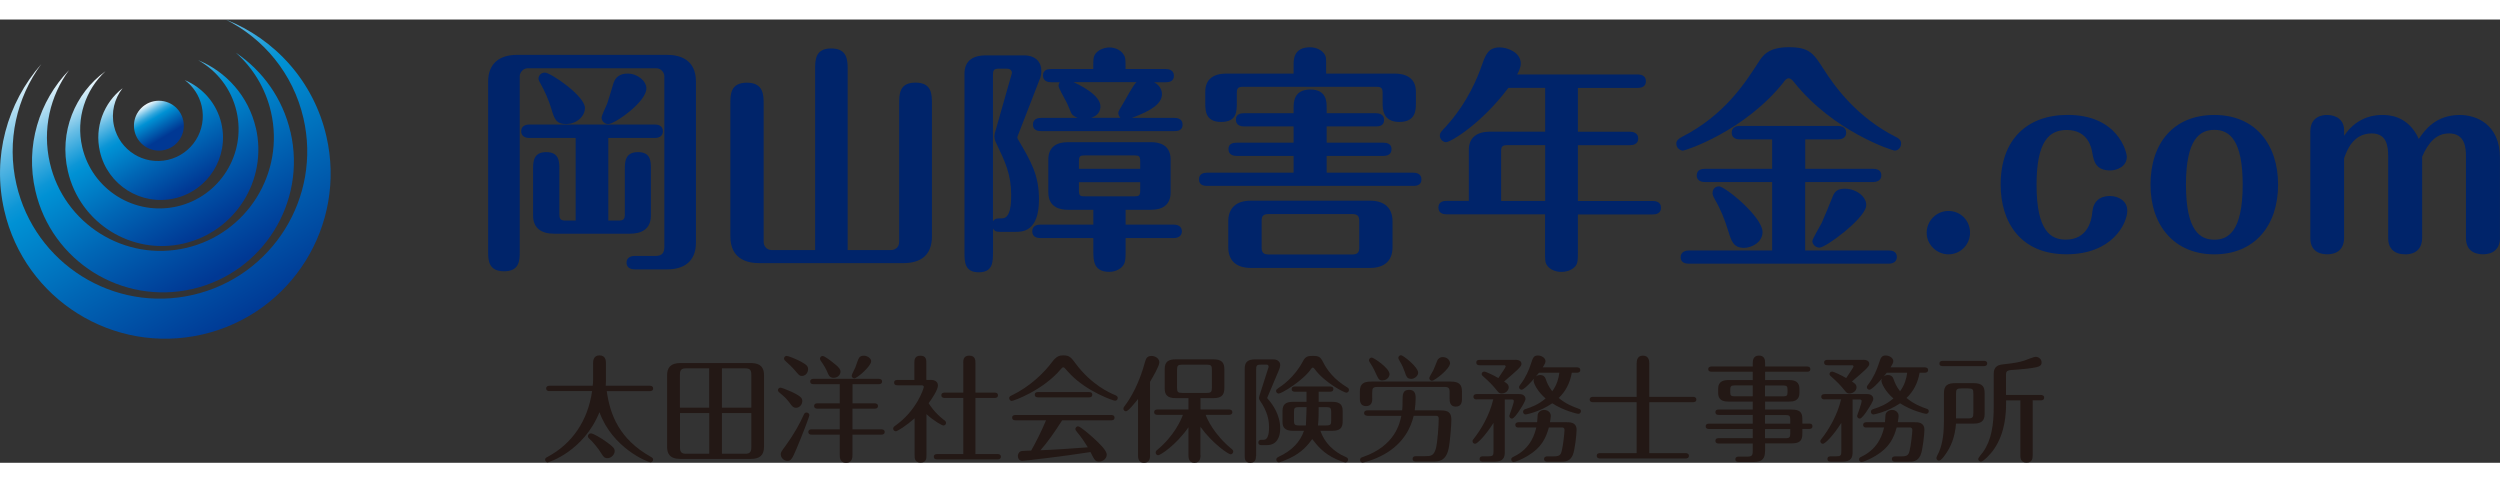 <?xml version="1.0" encoding="UTF-8"?>
<svg id="_レイヤー_1" data-name="レイヤー 1" xmlns="http://www.w3.org/2000/svg" xmlns:xlink="http://www.w3.org/1999/xlink" viewBox="0 0 401.07 71.11" width="311" height="60">
  <rect x="0" y="0" width="401.07" height="71.11" fill="#333333" stroke="none"/>
  <defs>
    <style>
      .cls-1 {
        fill: url(#_夜空_);
      }

      .cls-2 {
        fill: #231815;
      }

      .cls-3 {
        fill: url(#_名称未設定グラデーション_7);
      }

      .cls-4 {
        fill: #00246a;
      }

      .cls-5 {
        fill: url(#_夜空_-3);
      }

      .cls-6 {
        fill: url(#_夜空_-2);
      }

      .cls-7 {
        fill: url(#_名称未設定グラデーション_13);
      }
    </style>
    <linearGradient id="_夜空_" data-name="夜空+++" x1="44.96" y1="10.31" x2="68.52" y2="58.61" gradientTransform="translate(-32.88 -4.48) rotate(-5)" gradientUnits="userSpaceOnUse">
      <stop offset="0" stop-color="#fff"/>
      <stop offset=".1" stop-color="#b3def2"/>
      <stop offset=".2" stop-color="#67bde5"/>
      <stop offset=".29" stop-color="#2fa5dc"/>
      <stop offset=".35" stop-color="#0d96d6"/>
      <stop offset=".39" stop-color="#0091d4"/>
      <stop offset=".67" stop-color="#0066b5"/>
      <stop offset="1" stop-color="#003894"/>
    </linearGradient>
    <linearGradient id="_夜空_-2" data-name="夜空+++" x1="47.17" y1="13.34" x2="65.28" y2="50.47" xlink:href="#_夜空_"/>
    <linearGradient id="_名称未設定グラデーション_7" data-name="名称未設定グラデーション 7" x1="53.87" y1="21.61" x2="58.23" y2="30.54" gradientTransform="translate(-32.88 -4.48) rotate(-5)" gradientUnits="userSpaceOnUse">
      <stop offset=".14" stop-color="#fff"/>
      <stop offset=".21" stop-color="#b3def2"/>
      <stop offset=".28" stop-color="#67bde5"/>
      <stop offset=".34" stop-color="#2fa5dc"/>
      <stop offset=".39" stop-color="#0d96d6"/>
      <stop offset=".41" stop-color="#0091d4"/>
      <stop offset=".57" stop-color="#0066b5"/>
      <stop offset=".75" stop-color="#003894"/>
    </linearGradient>
    <linearGradient id="_夜空_-3" data-name="夜空+++" x1="49.42" y1="16.06" x2="62.97" y2="43.85" xlink:href="#_夜空_"/>
    <linearGradient id="_名称未設定グラデーション_13" data-name="名称未設定グラデーション 13" x1="51.8" y1="19.05" x2="60.54" y2="36.97" gradientTransform="translate(-32.88 -4.48) rotate(-5)" gradientUnits="userSpaceOnUse">
      <stop offset="0" stop-color="#fff"/>
      <stop offset=".1" stop-color="#b3def2"/>
      <stop offset=".2" stop-color="#67bde5"/>
      <stop offset=".29" stop-color="#2fa5dc"/>
      <stop offset=".35" stop-color="#0d96d6"/>
      <stop offset=".39" stop-color="#0091d4"/>
      <stop offset=".67" stop-color="#0066b5"/>
      <stop offset="1" stop-color="#003894"/>
    </linearGradient>
  </defs>
  <g>
    <path class="cls-2" d="M88.14,59.61c-.19,0-.52-.06-.52-.43s.35-.43.52-.43h6.94c.04-.17.07-.65.07-.89v-2.7c0-.3,0-1.28,1.02-1.28s1.04.89,1.04,1.28v2.62c0,.35,0,.54-.04.97h7.09c.19,0,.52.06.52.43,0,.39-.35.43-.52.43h-6.92c.52,3.79,2.03,7.7,7.01,10.51.26.15.43.24.43.48,0,.26-.22.43-.41.43-.41,0-6.1-2.23-8.2-8.04-2.53,6.27-8.13,8.05-8.31,8.05s-.41-.17-.41-.43.17-.33.45-.48c3.83-2.06,6.4-5.69,7.09-10.53h-6.85ZM94.8,66.39c.35,0,1.67.76,2.55,1.41,1.08.78,1.26,1.02,1.26,1.45,0,.54-.56,1.12-1.15,1.12-.46,0-.67-.22-.97-.73-.52-.87-1.4-1.9-1.95-2.4-.17-.15-.22-.22-.22-.39,0-.26.2-.46.48-.46Z"/>
    <path class="cls-2" d="M122.57,68.54c0,1.34-.65,1.95-2.14,1.95h-11.27c-1.79,0-2.14-.93-2.14-1.95v-11.46c0-1.26.58-1.97,2.14-1.97h11.27c1.84,0,2.14.99,2.14,1.97v11.46ZM113.77,62.27v-6.31h-3.72c-.65,0-.97.2-.97.97v5.34h4.69ZM109.09,63.13v5.54c0,.76.3.99.97.99h3.72v-6.53h-4.69ZM120.53,62.27v-5.34c0-.76-.3-.97-.97-.97h-3.74v6.31h4.71ZM115.82,63.13v6.53h3.74c.67,0,.97-.22.97-.99v-5.54h-4.71Z"/>
    <path class="cls-2" d="M126.83,59.65c1.69.78,1.88,1.1,1.88,1.56,0,.56-.45,1.08-1,1.08-.45,0-.65-.3-.84-.54-.61-.86-1.04-1.25-1.88-1.95-.11-.09-.19-.2-.19-.33,0-.26.22-.41.41-.41.17,0,.97.3,1.62.6ZM129.84,63.48c0,.24-1.08,3.07-2.08,5.43-.65,1.54-.87,1.9-1.43,1.9s-1.08-.5-1.08-1.08c0-.3.09-.41.87-1.49,1.34-1.84,2.25-3.55,2.83-4.84.11-.26.22-.35.45-.35s.45.19.45.43ZM128.47,54.87c.99.54,1.17.78,1.17,1.23,0,.6-.45,1.08-1,1.08-.37,0-.46-.11-1.26-1.06-.32-.37-.58-.61-1.47-1.43-.07-.07-.13-.17-.13-.3,0-.26.22-.43.41-.43.24,0,1.47.48,2.29.91ZM136.76,61.57h3.57c.17,0,.52.06.52.43,0,.39-.35.43-.52.43h-3.57v3.31h4.65c.17,0,.52.06.52.43s-.37.43-.52.43h-4.65v3.24c0,.32,0,1.28-1.02,1.28s-1.02-.93-1.02-1.28v-3.24h-4.52c-.15,0-.52-.04-.52-.43s.37-.43.52-.43h4.52v-3.31h-3.59c-.19,0-.52-.06-.52-.43,0-.39.35-.43.52-.43h3.59v-3.07h-4.22c-.17,0-.52-.04-.52-.43s.37-.43.52-.43h10.49c.17,0,.52.06.52.43,0,.39-.35.43-.52.43h-4.22v3.07ZM133.97,55.3c.52.43.87.78.87,1.21,0,.48-.45.97-1.1.97s-.8-.43-.95-.78c-.32-.76-.61-1.23-1.13-1.97-.04-.06-.11-.19-.11-.32,0-.15.11-.43.45-.43.19,0,.89.43,1.97,1.32ZM139.76,54.83c0,.76-2.23,2.73-2.7,2.73-.24,0-.43-.2-.43-.41,0-.19.52-1.17.6-1.36.09-.26.45-1.32.58-1.51.2-.28.45-.35.8-.35.5,0,1.15.41,1.15.89Z"/>
    <path class="cls-2" d="M149.3,57.81c.58,0,1.17.22,1.17.91s-1.02,2.21-1.49,2.83c.24.39.97,1.54,2.47,2.7.19.13.32.24.32.45,0,.26-.2.43-.41.43-.26,0-1.6-.78-2.73-1.82v6.6c0,.46,0,1.17-.95,1.17s-.95-.73-.95-1.17v-5.93c-1.38,1.21-2.77,2.08-3.01,2.08s-.43-.2-.43-.43c0-.24.17-.35.32-.46,3.5-2.46,4.59-6.03,4.59-6.21,0-.28-.22-.28-.43-.28h-3.7c-.24,0-.63,0-.63-.43s.39-.43.63-.43h2.62v-2.7c0-.46,0-1.19.97-1.19s.95.73.95,1.19v2.7h.69ZM154.53,55.13c0-.46,0-1.21.97-1.21s.99.73.99,1.21v4.72h3.03c.17,0,.58,0,.58.43s-.41.43-.58.43h-3.03v9h3.48c.19,0,.6,0,.6.43s-.43.43-.6.43h-9.56c-.19,0-.6,0-.6-.43s.41-.43.6-.43h4.13v-9h-2.92c-.17,0-.6,0-.6-.43s.41-.43.6-.43h2.92v-4.72Z"/>
    <path class="cls-2" d="M178.89,61.16c-.24,0-4.43-1.41-7.2-4.28-.26-.26-.69-.73-.89-.97-.06-.06-.11-.11-.22-.11-.13,0-.22.07-.35.24-2.86,3.44-7.63,5.15-7.92,5.15-.2,0-.41-.2-.41-.45s.2-.35.45-.46c2.99-1.45,5.19-3.68,6.42-5.32.73-.99,1.25-1.08,1.82-1.08,1,0,1.23.32,2.01,1.36,2.47,3.31,5.36,4.63,6.27,5,.21.09.45.2.45.48s-.24.43-.41.43ZM163.03,64.3c-.24,0-.65,0-.65-.43s.39-.43.65-.43h15.14c.24,0,.63,0,.63.43s-.39.43-.63.43h-7.77c-1.4,2.16-2.21,3.33-3.48,4.8,2.38-.09,4.74-.26,7.59-.47-.45-.74-.91-1.47-1.75-2.49-.15-.17-.24-.32-.24-.45,0-.22.2-.43.43-.43.35,0,1.88,1.34,2.44,1.84.95.87,2.16,2.01,2.16,2.7,0,.61-.58,1.12-1.21,1.12s-.73-.22-1.4-1.53c-4.5.71-10.66,1.41-10.94,1.41-.5,0-.71-.43-.71-.78,0-.28.17-.73.65-.8.24-.04,1.17-.06,1.49-.07.76-1.34,1.6-2.99,2.38-4.85h-4.78ZM174.6,59.76c.24,0,.63,0,.63.43s-.39.43-.63.43h-7.96c-.24,0-.63,0-.63-.43s.39-.43.63-.43h7.96Z"/>
    <path class="cls-2" d="M184.51,69.86c0,.35,0,1.25-.97,1.25s-.97-.87-.97-1.25v-8.98c-.43.54-1.56,1.97-1.93,1.97-.26,0-.41-.22-.41-.41s.07-.3.24-.5c.93-1.23,2.29-3.52,3.25-7.1.15-.54.39-.87,1.02-.87s1.25.43,1.25,1.02-.99,2.29-1.49,3.12v11.76ZM192.6,69.88c0,.33-.02,1.23-.97,1.23s-.97-.87-.97-1.23v-4.46c-2.06,2.94-4.54,4.48-4.85,4.48-.24,0-.41-.2-.41-.43,0-.2.11-.32.28-.45,2.66-2.21,3.79-4.76,4.09-5.6h-4.09c-.19,0-.52-.06-.52-.43,0-.39.35-.43.52-.43h4.98v-1.82h-1.99c-1.41,0-1.82-.52-1.82-1.58v-3.07c0-1.23.61-1.58,1.82-1.58h5.95c1.38,0,1.8.52,1.8,1.58v3.07c0,1.19-.56,1.58-1.8,1.58h-2.03v1.82h4.59c.17,0,.52.06.52.43s-.35.43-.52.43h-3.76c.2.58,1.32,3.14,4.17,5.47.13.11.26.2.26.41,0,.24-.19.45-.43.45-.33,0-2.86-1.67-4.84-4.41v4.54ZM194.42,56.21c0-.71-.13-.84-.84-.84h-3.91c-.71,0-.84.15-.84.84v2.85c0,.71.13.84.84.84h3.91c.71,0,.84-.15.84-.84v-2.85Z"/>
    <path class="cls-2" d="M201.49,70.05c0,.32,0,1.06-.91,1.06s-.89-.73-.89-1.06v-14.06c0-.99.43-1.47,1.66-1.47h2.88c.8,0,1.15.43,1.15.93,0,.2-.09.52-.15.65l-1.86,4.41c-.04.07-.07.15-.07.2,0,.07.04.09.22.3.61.71,1.86,2.38,1.86,4.61,0,1.36-.54,2.66-2.14,2.66h-.91c-.41,0-.46-.3-.46-.41,0-.24.17-.45.43-.45h.43c.58,0,.86-.69.86-2.01,0-1.19-.28-2.55-1.41-4.2-.11-.15-.2-.32-.2-.47,0-.13.04-.28.07-.39l1.4-4.39c.04-.09.07-.2.07-.28,0-.2-.13-.32-.33-.32h-.91c-.65,0-.76.17-.76.78v13.89ZM210.38,55.99c-1.34,1.99-4.82,4.02-5.23,4.02-.24,0-.43-.2-.43-.43,0-.2.11-.28.3-.41.69-.45,2.64-1.77,4.02-4.37.41-.8.87-.84,1.6-.84.95,0,1.21.19,1.62,1,.63,1.27,1.8,2.81,3.85,4.04.13.07.3.19.3.41,0,.24-.17.45-.43.45-.32,0-3.46-1.58-5.11-3.83-.06-.07-.13-.19-.26-.19-.09,0-.19.09-.22.15ZM209.62,59.71h-1.88c-.17,0-.52-.04-.52-.41,0-.39.35-.43.52-.43h5.65c.15,0,.52.02.52.41s-.37.43-.52.43h-1.84v1.62h2.16c1.28,0,1.69.48,1.69,1.47v1.71c0,1.08-.52,1.47-1.69,1.47h-1.88c.65,1.93,2.18,3.4,4.05,4.19.28.11.39.24.39.45,0,.22-.19.43-.41.43-.19,0-.93-.26-1.47-.5-2.06-.93-3.03-2.16-3.87-3.24-.71.95-1.6,2.12-3.7,3.11-.54.26-1.45.61-1.64.61-.24,0-.43-.2-.43-.43,0-.26.22-.37.37-.45,2.2-1,3.5-2.47,4.07-4.17h-1.75c-1.38,0-1.69-.6-1.69-1.47v-1.71c0-1.06.52-1.47,1.69-1.47h2.16v-1.62ZM208.37,62.18c-.65,0-.78.13-.78.78v1.38c0,.61.11.78.78.78h1.13c.07-1.1.09-2.59.11-2.94h-1.25ZM211.55,62.18c0,1.04,0,1.95-.11,2.94h1.34c.69,0,.78-.17.78-.78v-1.38c0-.63-.13-.78-.78-.78h-1.23Z"/>
    <path class="cls-2" d="M220.15,60.79c0,.32,0,1.23-.99,1.23s-1-.89-1-1.23v-1.13c0-1.23.61-1.58,1.82-1.58h12.74c1.34,0,1.82.46,1.82,1.58v1.21c0,.32,0,1.23-.99,1.23s-.99-.91-.99-1.23v-1.06c0-.69-.15-.87-.87-.87h-10.68c-.73,0-.87.19-.87.87v.99ZM219.36,63.56c-.17,0-.52-.06-.52-.43s.37-.43.52-.43h5.58c.06-.33.07-1.1.07-1.49,0-1.02,0-1.8,1.04-1.8.76,0,1.06.41,1.06,1.3,0,.58-.06,1.38-.15,1.99h3.87c1.04,0,2.01,0,2.01,1.49,0,.84-.22,3.72-.45,4.69-.45,2.03-1.66,2.03-2.57,2.03h-2.68c-.2,0-.52-.07-.52-.43,0-.39.37-.43.52-.43h1.45c.93,0,1.41-.04,1.75-1.17.28-1,.47-3.78.47-4.85,0-.3-.11-.46-.43-.46h-3.59c-.41,1.79-1.54,4.37-4.69,6.16-1.77.99-3.37,1.34-3.5,1.34-.21,0-.41-.17-.41-.43,0-.3.24-.39.46-.46,5.15-1.77,5.92-5.41,6.16-6.6h-5.47ZM221.78,57.9c-.54,0-.61-.17-1.1-1.21-.35-.8-.65-1.28-.95-1.73-.08-.11-.11-.19-.11-.3,0-.24.22-.43.45-.43.3,0,2.85,1.69,2.85,2.66,0,.43-.41,1-1.13,1ZM226.36,57.64c-.61,0-.74-.35-1.02-1.17-.15-.43-.43-1.1-.71-1.54-.22-.35-.3-.56-.3-.67,0-.2.21-.41.43-.41.33,0,2.75,1.88,2.75,2.81,0,.48-.52.99-1.15.99ZM232.63,55.11c0,.97-2.53,2.85-2.9,2.85-.22,0-.43-.2-.43-.41,0-.24.52-1.02.63-1.25.13-.26.5-1.21.63-1.54.17-.43.52-.61.89-.61.67,0,1.17.48,1.17.97Z"/>
    <path class="cls-2" d="M236.9,60.95c-.17,0-.52-.06-.52-.43,0-.39.37-.43.52-.43h6.88c.58,0,.95.32.95.78,0,.33-.63,1.34-.91,1.75-.32.5-.93,1.4-1.26,1.4-.22,0-.43-.17-.43-.45,0-.06.73-1.95.73-2.38,0-.13-.11-.24-.3-.24h-1.15v8.44c0,.91-.26,1.54-1.66,1.54h-1.82c-.15,0-.56,0-.56-.43s.41-.43.56-.43h.89c.67,0,.78-.15.78-.78v-4.58c-1.41,2.21-2.64,3.35-2.94,3.35-.24,0-.43-.17-.43-.43,0-.13.09-.24.24-.43.99-1.25,2.47-3.59,3.09-6.27h-2.66ZM243.1,54.59c.17,0,.99,0,.99.67,0,.45-.84,1.13-2.79,2.81.5.33.74.52.74.93,0,.6-.6.99-1.12.99-.33,0-.48-.09-.78-.48-.67-.86-1.41-1.56-1.9-1.99-.35-.32-.54-.45-.54-.63,0-.17.11-.41.43-.41.24,0,1.53.61,2.25,1.04.78-1.15,1.17-1.75,1.17-1.84,0-.19-.13-.22-.28-.22h-3.91c-.13,0-.52-.02-.52-.43s.35-.43.52-.43h5.73ZM243.62,65.46c-.17,0-.52-.04-.52-.43s.37-.43.52-.43h2.98c.02-.19.06-1.02.09-1.23.09-.41.54-.74,1.04-.74.56,0,1.06.37,1.06.97,0,.17-.04.41-.13,1h2.6c.65,0,1.67,0,1.67,1.23,0,.58-.26,3.27-.63,4.07-.45.99-1.17,1.04-2.06,1.04h-2.01c-.17,0-.52-.06-.52-.43,0-.39.37-.43.52-.43h.97c.99,0,1.17-.22,1.34-.86.22-.8.45-2.94.45-3.37,0-.33-.19-.41-.41-.41h-2.1c-.46,1.67-1.15,3.22-3.4,4.56-.99.6-2.03.99-2.25.99-.19,0-.39-.17-.39-.43,0-.24.19-.33.39-.43,2.88-1.36,3.44-3.91,3.63-4.69h-2.83ZM252.16,56.66c-.26,1.54-.95,2.98-2.1,4.05,1.23,1.02,2.34,1.41,3.22,1.73.13.04.35.11.35.39,0,.26-.22.43-.43.43-.22,0-2.34-.52-4.17-1.69-2.07,1.4-4.2,1.79-4.28,1.79-.21,0-.41-.17-.41-.43,0-.3.24-.39.37-.43,1.06-.35,2.03-.69,3.25-1.71-1.34-1.13-1.93-2.46-1.93-2.85,0-.13.04-.22.11-.37-.48.58-1.66,1.82-2.03,1.82-.24,0-.41-.19-.41-.41,0-.13.07-.26.21-.43.86-1.1,1.39-2.38,1.67-3.25.35-1.06.46-1.4,1.13-1.4.61,0,1.23.39,1.23.91,0,.24-.13.5-.45.99h5.51c.17,0,.52.06.52.43s-.33.43-.52.43h-.86ZM246.89,56.66c-.11.15-.2.26-.5.61.2-.17.45-.24.71-.24.41,0,.73.2.86.6.24.67.39,1.1,1.06,2.01.76-1.02,1.02-2.05,1.15-2.98h-3.27Z"/>
    <path class="cls-2" d="M262.57,55.17c0-.3,0-1.25,1-1.25s1.02.91,1.02,1.25v5.36h7.03c.17,0,.52.06.52.43,0,.39-.35.43-.52.43h-7.03v8.17h5.84c.17,0,.52.06.52.43,0,.39-.37.43-.52.43h-13.75c-.17,0-.52-.06-.52-.43,0-.39.35-.43.52-.43h5.88v-8.17h-7.01c-.19,0-.52-.06-.52-.43s.35-.43.52-.43h7.01v-5.36Z"/>
    <path class="cls-2" d="M283.16,69.27c0,1.1-.41,1.71-1.8,1.71h-2.38c-.15,0-.58,0-.58-.43s.43-.43.58-.43h1.34c.76,0,.87-.24.87-.89v-1.21h-5.49c-.17,0-.5-.06-.5-.43,0-.39.33-.43.5-.43h5.49v-1.47h-6.99c-.15,0-.56,0-.56-.43s.41-.43.56-.43h6.99v-1.4h-5.49c-.17,0-.5-.06-.5-.43,0-.39.33-.43.5-.43h5.49v-1.28h-3.91c-.58,0-1.64-.06-1.64-1.4v-.65c0-1.28.97-1.4,1.64-1.4h3.91v-1.34h-6.58c-.13,0-.56,0-.56-.41s.41-.43.56-.43h6.58v-.58c0-.48.13-1.17.99-1.17s.99.61.99,1.17v.58h6.7c.13,0,.56,0,.56.43s-.41.41-.56.41h-6.7v1.34h3.89c.97,0,1.62.33,1.62,1.4v.65c0,1.34-1.06,1.4-1.62,1.4h-3.89v1.28h4.18c1.4,0,1.8.41,1.8,1.54v.71h1.06c.15,0,.56,0,.56.43s-.41.43-.56.43h-1.06v.76c0,1.19-.48,1.56-1.8,1.56h-4.18v1.25ZM281.19,58.7h-2.98c-.5,0-.63.19-.63.63v.5c0,.46.13.61.63.61h2.98v-1.75ZM283.16,60.45h2.98c.48,0,.63-.15.63-.61v-.5c0-.45-.13-.63-.63-.63h-2.98v1.75ZM283.16,64.84h4.05v-.63c0-.63-.13-.76-.78-.76h-3.27v1.4ZM283.16,67.17h3.27c.67,0,.78-.17.78-.78v-.69h-4.05v1.47Z"/>
    <path class="cls-2" d="M292.7,60.95c-.17,0-.52-.06-.52-.43,0-.39.37-.43.52-.43h6.88c.58,0,.95.32.95.78,0,.33-.63,1.34-.91,1.75-.32.5-.93,1.4-1.26,1.4-.22,0-.43-.17-.43-.45,0-.06.73-1.95.73-2.38,0-.13-.11-.24-.3-.24h-1.15v8.44c0,.91-.26,1.54-1.66,1.54h-1.82c-.15,0-.56,0-.56-.43s.41-.43.56-.43h.89c.67,0,.78-.15.78-.78v-4.58c-1.41,2.21-2.64,3.35-2.94,3.35-.24,0-.43-.17-.43-.43,0-.13.09-.24.24-.43.99-1.25,2.47-3.59,3.09-6.27h-2.66ZM298.9,54.59c.17,0,.99,0,.99.67,0,.45-.84,1.13-2.79,2.81.5.33.74.52.74.93,0,.6-.6.99-1.12.99-.33,0-.48-.09-.78-.48-.67-.86-1.41-1.56-1.9-1.99-.35-.32-.54-.45-.54-.63,0-.17.11-.41.43-.41.24,0,1.53.61,2.25,1.04.78-1.15,1.17-1.75,1.17-1.84,0-.19-.13-.22-.28-.22h-3.91c-.13,0-.52-.02-.52-.43s.35-.43.52-.43h5.73ZM299.42,65.46c-.17,0-.52-.04-.52-.43s.37-.43.52-.43h2.98c.02-.19.06-1.02.09-1.23.09-.41.54-.74,1.04-.74.56,0,1.06.37,1.06.97,0,.17-.04.41-.13,1h2.6c.65,0,1.67,0,1.67,1.23,0,.58-.26,3.27-.63,4.07-.45.99-1.17,1.04-2.06,1.04h-2.01c-.17,0-.52-.06-.52-.43,0-.39.37-.43.52-.43h.97c.99,0,1.17-.22,1.34-.86.22-.8.45-2.94.45-3.37,0-.33-.19-.41-.41-.41h-2.1c-.46,1.67-1.15,3.22-3.4,4.56-.99.6-2.03.99-2.25.99-.19,0-.39-.17-.39-.43,0-.24.19-.33.39-.43,2.88-1.36,3.44-3.91,3.63-4.69h-2.83ZM307.96,56.66c-.26,1.54-.95,2.98-2.1,4.05,1.23,1.02,2.34,1.41,3.22,1.73.13.04.35.11.35.39,0,.26-.22.43-.43.43-.22,0-2.34-.52-4.17-1.69-2.07,1.4-4.2,1.79-4.28,1.79-.21,0-.41-.17-.41-.43,0-.3.24-.39.37-.43,1.06-.35,2.03-.69,3.25-1.71-1.34-1.13-1.93-2.46-1.93-2.85,0-.13.04-.22.11-.37-.48.58-1.66,1.82-2.03,1.82-.24,0-.41-.19-.41-.41,0-.13.07-.26.21-.43.86-1.1,1.39-2.38,1.67-3.25.35-1.06.46-1.4,1.13-1.4.61,0,1.23.39,1.23.91,0,.24-.13.5-.45.99h5.51c.17,0,.52.06.52.43s-.33.43-.52.43h-.86ZM302.69,56.66c-.11.15-.2.26-.5.61.2-.17.45-.24.71-.24.41,0,.73.2.86.6.24.67.39,1.1,1.06,2.01.76-1.02,1.02-2.05,1.15-2.98h-3.27Z"/>
    <path class="cls-2" d="M311.86,59.99c0-1.28.52-1.66,1.92-1.66h2.79c1.49,0,1.82.58,1.82,1.6v3.42c0,1.17-.76,1.47-1.69,1.47h-2.9c-.17,2.14-.78,3.7-1.79,5.08-.28.37-.65.87-.95.87-.19,0-.41-.17-.41-.43,0-.17.37-.84.43-.99.63-1.49.78-3.27.78-4.91v-4.46ZM318.28,54.76c.19,0,.52.04.52.41,0,.39-.35.43-.52.43h-6.62c-.19,0-.52-.04-.52-.41,0-.39.35-.43.52-.43h6.62ZM313.81,63.99h1.93c.73,0,.84-.19.84-.86v-3.11c0-.69-.09-.84-.84-.84h-1.1c-.71,0-.84.15-.84.84v3.96ZM324.14,61.1h-2.31v.5c0,1.47-.11,4.65-1.9,7.27-.67,1-1.8,2.06-2.14,2.06-.22,0-.43-.2-.43-.43,0-.19.65-.95.78-1.12,1.34-1.92,1.71-4.3,1.71-7.31v-5.28c0-1.13.74-1.4,1.49-1.47,1.53-.17,2.49-.3,3.4-.6.26-.09,1.53-.61,1.84-.61.45,0,.95.35.95.89,0,.43-.24.65-.86.78-.71.17-2.44.35-3.16.39-1.4.07-1.69.09-1.69.82v3.24h5.6c.17,0,.52.06.52.43s-.33.43-.52.43h-1.32v8.76c0,.48-.02,1.23-.99,1.23s-.99-.76-.99-1.23v-8.76Z"/>
  </g>
  <g>
    <path class="cls-1" d="M52.36,18.72c-2.04-8.85-8.3-15.63-16.16-18.72,6.09,3.04,10.83,8.68,12.48,15.83,2.94,12.71-4.99,25.4-17.71,28.34S5.58,39.18,2.64,26.46c-1.61-6.98.05-13.95,3.98-19.3C1.17,13.36-1.31,22,.69,30.65c3.29,14.27,17.53,23.17,31.8,19.87,14.27-3.29,23.17-17.53,19.87-31.8Z"/>
    <path class="cls-6" d="M46.6,18.04c-1.25-5.4-4.48-9.83-8.74-12.7,2.71,2.42,4.73,5.67,5.61,9.48,2.26,9.8-3.85,19.57-13.64,21.83-9.8,2.26-19.57-3.85-21.83-13.64-1.24-5.38.04-10.75,3.07-14.88-4.79,4.95-7.06,12.15-5.39,19.36,2.61,11.3,13.89,18.35,25.19,15.74,11.3-2.61,18.35-13.89,15.74-25.19Z"/>
    <circle class="cls-3" cx="25.49" cy="17.03" r="4"/>
    <path class="cls-5" d="M41.04,17.38c-1.18-5.1-4.75-9.02-9.25-10.86,3.01,1.69,5.32,4.59,6.16,8.22,1.58,6.84-2.69,13.66-9.52,15.24-6.84,1.58-13.66-2.69-15.24-9.52-1.06-4.59.52-9.18,3.74-12.17-4.91,3.53-7.49,9.79-6.04,16.05,1.92,8.33,10.23,13.52,18.56,11.6,8.33-1.92,13.52-10.23,11.6-18.56Z"/>
    <path class="cls-7" d="M35.52,16.69c-.75-3.25-3.01-5.76-5.87-6.97,1.31.98,2.3,2.42,2.7,4.14.9,3.88-1.52,7.75-5.4,8.65-3.88.9-7.75-1.52-8.65-5.4-.51-2.22.06-4.43,1.37-6.09-3,2.31-4.55,6.24-3.64,10.17,1.24,5.38,6.61,8.74,11.99,7.5s8.74-6.61,7.5-11.99Z"/>
  </g>
  <g>
    <path class="cls-4" d="M105.12,37.93c1.19,0,1.46-.58,1.46-1.5V9.09c0-.54-.5-1.27-1.27-1.27h-20.66c-.69,0-1.27.65-1.27,1.27v28.23c0,1.31-.04,3.07-2.5,3.07s-2.57-1.69-2.57-3.07V9.97c0-3.07,2-4.3,4.61-4.3h24.12c1.69,0,4.61.5,4.61,4.3v25.81c0,3.07-1.96,4.3-4.61,4.3h-5.22c-.46,0-1.31-.15-1.31-1.08s.88-1.08,1.31-1.08h3.3ZM84.92,19c-.42,0-1.31-.12-1.31-1.08s.92-1.08,1.31-1.08h20.12c.46,0,1.31.12,1.31,1.08s-.88,1.08-1.31,1.08h-7.45v13.25h1.65c.81,0,1-.23,1-1.04v-7.14c0-1.19,0-2.8,2.11-2.8s2.07,1.54,2.07,2.8v7.37c0,2.3-1.65,2.92-3.38,2.92h-12.14c-1.96,0-3.38-.81-3.38-2.92v-7.37c0-1.19,0-2.8,2.11-2.8s2.11,1.54,2.11,2.8v7.14c0,.77.15,1.04,1,1.04h1.61v-13.25h-7.45ZM90.84,16.77c-1.65,0-1.92-.88-2.38-2.42-.42-1.42-1.11-2.96-1.69-3.96-.23-.42-.38-.69-.38-.88,0-.54.42-1,1.04-1,.88,0,6.41,3.73,6.41,5.68,0,1.34-1.34,2.57-3,2.57ZM103.7,11.05c0,2.19-5.11,5.72-6.11,5.72-.65,0-1.08-.54-1.08-1,0-.42.81-2,.92-2.34.19-.5.85-2.8,1-3.26.35-1,1.08-1.5,2.27-1.5,1.57,0,3,1.19,3,2.38Z"/>
    <path class="cls-4" d="M130.77,7.98c0-1.46,0-3.34,2.57-3.34s2.65,1.81,2.65,3.34v29h6.99c.35,0,1.27-.23,1.27-1.31V13.54c0-1.54,0-3.42,2.61-3.42s2.65,1.81,2.65,3.42v21.24c0,3.11-1.88,4.3-4.61,4.3h-23.12c-1.69,0-4.61-.5-4.61-4.3V13.47c0-1.42,0-3.34,2.65-3.34s2.69,1.96,2.69,3.34v22.2c0,.73.54,1.31,1.27,1.31h6.99V7.98Z"/>
    <path class="cls-4" d="M159.3,37.36c0,1.5,0,3.19-2.27,3.19s-2.3-1.65-2.3-3.19V8.67c0-2.27,1.65-2.92,3.38-2.92h6.15c1.92,0,2.8,1.11,2.8,2.46,0,.38-.04.73-.15,1.08l-3.65,9.41c-.08.19-.04.38.04.5,2.15,3.65,3.38,5.76,3.38,9.68,0,5.18-2.69,5.18-3.73,5.18h-2.53c-.73,0-.88-.19-1.11-.5v3.8ZM159.3,32.36c.35-.46.54-.46,1.46-.46,1.46,0,1.46-2.73,1.46-3.73,0-3.34-.96-5.34-2.38-8.3-.12-.23-.31-.61-.31-1.15,0-.15.04-.38.08-.54l2.69-9.45c.12-.38-.08-.85-.81-.85h-1.19c-.85,0-1,.23-1,1v23.47ZM180.58,32.9h7.72c.46,0,1.31.15,1.31,1.08s-.88,1.08-1.31,1.08h-7.72v2.04c0,.81,0,1.61-.23,2.07-.31.73-1.31,1.31-2.38,1.31-2.57,0-2.57-1.88-2.57-3.38v-2.04h-8.49c-.46,0-1.31-.12-1.31-1.08s.88-1.08,1.31-1.08h8.49v-2.38h-4.15c-1.11,0-3.07-.35-3.07-2.77v-5.3c0-2,1.34-2.77,3.07-2.77h13.48c1.08,0,3.07.31,3.07,2.77v5.3c0,2-1.34,2.77-3.07,2.77h-4.15v2.38ZM175.39,7.94c0-1.34,0-1.77.19-2.19.38-.77,1.42-1.27,2.42-1.27.92,0,1.92.46,2.34,1.27.23.38.23.73.23,2.19h6.45c.42,0,1.31.12,1.31,1.08s-.84,1.04-1.31,1.04h-1.88c1.27.65,1.27,1.73,1.27,1.92,0,1.5-1.69,2.65-4.84,3.8h6.84c.46,0,1.31.12,1.31,1.08s-.81,1.04-1.31,1.04h-21.39c-.42,0-1.31-.08-1.31-1.04s.85-1.08,1.31-1.08h5.88c-.27-.12-.81-.31-1.04-.77-.15-.31-.65-1.57-.81-1.84-.31-.61-1.23-2.15-1.23-2.57,0-.15.08-.35.19-.54h-1.38c-.42,0-1.31-.12-1.31-1.08s.84-1.04,1.31-1.04h6.76ZM172.24,10.05c.65.31,4.3,1.96,4.3,3.88,0,1.31-1.08,1.69-1.5,1.84h4.72c-.15-.15-.35-.38-.35-.77,0-.31.35-.81.73-1.46.35-.58,1.69-3.11,2.19-3.5h-10.1ZM182.92,23.95v-1.19c0-.84-.19-.96-.92-.96h-7.99c-.69,0-.92.08-.92.96v1.19h9.83ZM173.09,26.1v1.34c0,.85.23.92.92.92h7.99c.73,0,.92-.12.92-.92v-1.34h-9.83Z"/>
    <path class="cls-4" d="M207.53,24.57v-2.69h-9.14c-.42,0-1.31-.12-1.31-1.08s.81-1.04,1.31-1.04h9.14v-2.61h-7.95c-.42,0-1.31-.12-1.31-1.08s.84-1.04,1.31-1.04h7.95v-.84c0-.88,0-2.96,2.69-2.96s2.61,2.11,2.61,2.96v.84h7.91c.42,0,1.31.12,1.31,1.08s-.84,1.04-1.31,1.04h-7.91v2.61h9.1c.42,0,1.31.08,1.31,1.04s-.85,1.08-1.31,1.08h-9.1v2.69h13.9c.42,0,1.31.12,1.31,1.08s-.85,1.04-1.31,1.04h-33.07c-.46,0-1.31-.08-1.31-1.04s.81-1.08,1.31-1.08h13.86ZM207.53,8.67v-1.42c0-.81,0-2.8,2.65-2.8,1,0,2,.5,2.38,1.23.19.38.19.58.19,1.57v1.42h11.02c1.69,0,3.38.65,3.38,2.92v1.81c0,1.08,0,3.03-2.65,3.03s-2.69-2.04-2.69-3.03v-1.57c0-.77-.15-1.04-1-1.04h-21.39c-.84,0-1,.27-1,1.04v1.57c0,1.34,0,3.03-2.53,3.03s-2.53-1.88-2.53-3.03v-1.81c0-2.11,1.42-2.92,3.38-2.92h10.79ZM223.4,36.55c0,2-1.15,3.3-3.61,3.3h-19.13c-2.38,0-3.61-1.23-3.61-3.3v-4.19c0-2,1.15-3.3,3.61-3.3h19.13c2.38,0,3.61,1.23,3.61,3.3v4.19ZM218.06,32.32c0-.73-.23-1.11-1.11-1.11h-13.44c-.92,0-1.11.38-1.11,1.11v4.26c0,.73.23,1.11,1.11,1.11h13.44c.92,0,1.11-.42,1.11-1.11v-4.26Z"/>
    <path class="cls-4" d="M247.89,31.25h-15.82c-.46,0-1.31-.12-1.31-1.08s.81-1.08,1.31-1.08h3.57v-8.18c0-2.07,1.42-2.92,3.38-2.92h8.87v-7.03h-5.91c-4.34,5.8-9.29,8.72-9.99,8.72-.42,0-1-.42-1-1.04,0-.46.23-.69.92-1.42,3.65-3.99,5.22-8.18,5.84-9.95.58-1.61,1-2.8,2.84-2.8,1.31,0,3.38.84,3.38,2.57,0,.69-.35,1.38-.58,1.77h19.32c.46,0,1.34.12,1.34,1.08s-.84,1.08-1.31,1.08h-9.6v7.03h8.37c.42,0,1.31.15,1.31,1.08s-.84,1.08-1.31,1.08h-8.37v8.95h12.02c.42,0,1.31.12,1.31,1.08s-.84,1.08-1.31,1.08h-12.02v5.88c0,1.61,0,2.19-.73,2.73-.58.46-1.31.61-1.92.61-.92,0-1.84-.38-2.27-1-.35-.5-.35-.77-.35-2.34v-5.88ZM247.89,20.15h-6.03c-.85,0-1.04.23-1.04,1v7.95h7.07v-8.95Z"/>
    <path class="cls-4" d="M286.18,10.01c-6.34,7.99-15.86,11.02-16.17,11.02-.42,0-1.08-.35-1.08-1.15,0-.46.38-.77.88-1.04,6.84-3.49,10.14-8.64,12.29-11.98.69-1.08,1.58-2.42,4.88-2.42s3.96,1,5.49,3.38c1.96,3.11,5.53,7.91,11.68,11.02.31.15.84.42.84,1.04,0,.65-.46,1.15-1.04,1.15-.31,0-9.83-3.03-16.17-11.02-.31-.38-.54-.58-.81-.58-.31,0-.5.19-.81.58ZM289.6,23.95h10.91c.38,0,1.31.08,1.31,1.04s-.92,1.08-1.31,1.08h-10.91v10.98h13.4c.42,0,1.31.08,1.31,1.04s-.92,1.08-1.31,1.08h-32.07c-.46,0-1.31-.12-1.31-1.04s.88-1.08,1.31-1.08h13.37v-10.98h-10.79c-.42,0-1.31-.12-1.31-1.04,0-1,.88-1.08,1.31-1.08h10.79v-4.72h-5.18c-.42,0-1.31-.12-1.31-1.08s.88-1.08,1.31-1.08h15.75c.42,0,1.31.12,1.31,1.08s-.92,1.08-1.31,1.08h-5.26v4.72ZM275.77,26.76c.96,0,6.99,4.88,6.99,7.34,0,1.65-1.77,2.53-2.96,2.53-1.73,0-2.04-1.08-2.57-2.8-.54-1.73-1.15-3.3-2.07-4.88-.38-.69-.42-.88-.42-1.08,0-.92.69-1.11,1.04-1.11ZM291.9,36.59c-.65,0-1.15-.54-1.15-1.04,0-.35,1.27-2.46,1.5-2.92.15-.27,1.5-3.57,1.73-4.15.35-.92.81-1.34,2-1.34,1.92,0,3.69,1.46,3.38,2.92-.46,2.07-6.45,6.53-7.45,6.53Z"/>
    <path class="cls-4" d="M316.05,34.21c0,1.92-1.57,3.46-3.46,3.46s-3.5-1.57-3.5-3.46,1.54-3.5,3.5-3.5,3.46,1.54,3.46,3.5Z"/>
    <path class="cls-4" d="M341.28,30.63c0,2.07-2.38,7.03-9.76,7.03s-10.56-5.15-10.56-11.18c0-7.3,4.3-11.18,10.75-11.18,8.1,0,9.49,5.99,9.49,6.72,0,1.61-1.65,2.19-2.65,2.19-2.38,0-2.65-1.54-2.88-2.8-.12-.73-.62-3.69-4.11-3.69-2.8,0-4.84,1.77-4.84,8.8,0,7.49,2.34,8.79,4.69,8.79,3.46,0,4.15-3,4.26-4.46.15-1.65,1.19-2.54,2.8-2.54,1.46,0,2.8.85,2.8,2.3Z"/>
    <path class="cls-4" d="M365.47,26.49c0,6.64-3.84,11.18-10.22,11.18s-10.25-4.57-10.25-11.18,3.65-11.18,10.25-11.18,10.22,4.76,10.22,11.18ZM350.69,26.49c0,7.45,2.27,8.83,4.57,8.83,2.11,0,4.53-1.19,4.53-8.83,0-7.07-2.07-8.79-4.53-8.79-2.3,0-4.57,1.38-4.57,8.79Z"/>
    <path class="cls-4" d="M401.07,35.01c0,2.65-2.34,2.65-2.69,2.65-.5,0-2.77,0-2.77-2.61v-13.13c0-1.31-.15-3.65-2.69-3.65-2.04,0-3.3,1.38-4.34,3.73v13.02c0,2.65-2.3,2.65-2.69,2.65-1.77,0-2.76-.92-2.76-2.61v-13.06c0-1.65-.19-3.73-2.65-3.73-3.03,0-4.03,2.88-4.42,3.99v12.75c0,2.65-2.3,2.65-2.69,2.65-.46,0-2.73,0-2.73-2.61v-17.09c0-2.65,2.34-2.65,2.69-2.65,1.54,0,2.73.84,2.73,2.42v.92c2.23-3.34,5.38-3.34,6.18-3.34s4.07,0,5.8,3.84c.96-1.38,2.65-3.84,6.61-3.84,2.57,0,6.41,1.46,6.41,6.87v12.83Z"/>
  </g>
</svg>

